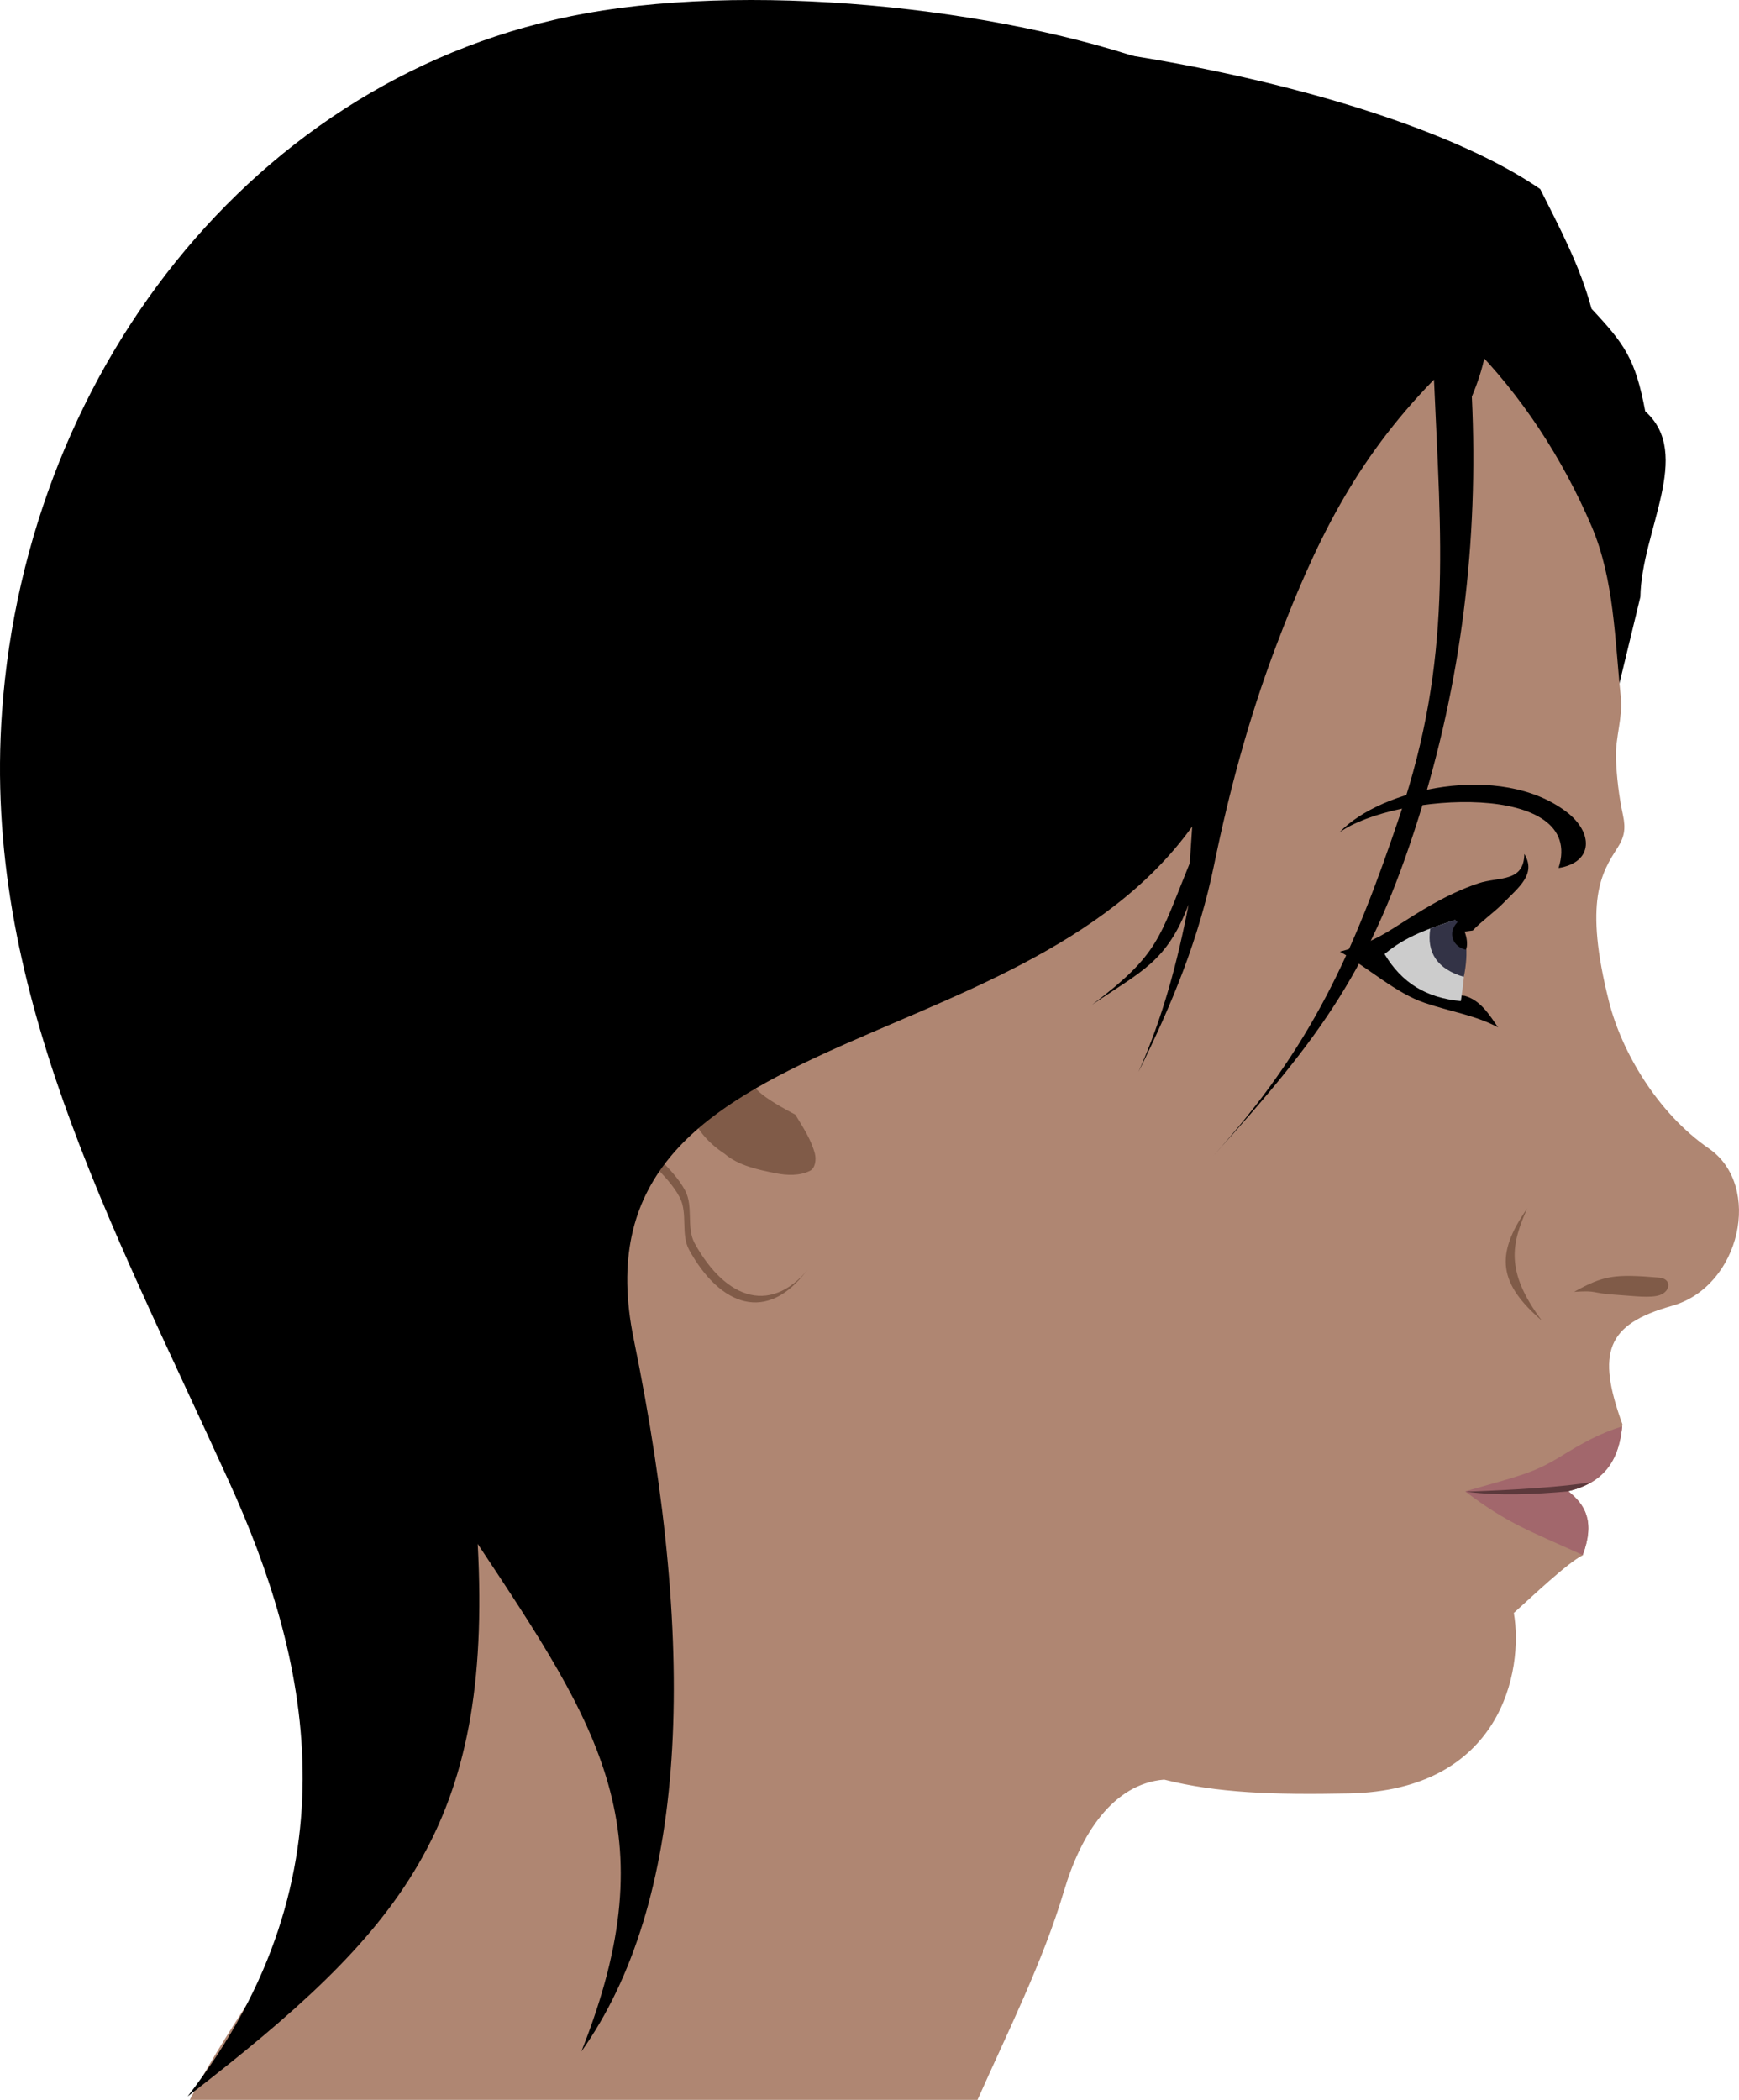 <?xml version="1.0" encoding="UTF-8" standalone="no"?>
<!-- Created with Inkscape (http://www.inkscape.org/) -->

<svg
   xmlns:dc="http://purl.org/dc/elements/1.1/"
   xmlns:cc="http://creativecommons.org/ns#"
   xmlns:rdf="http://www.w3.org/1999/02/22-rdf-syntax-ns#"
   xmlns:svg="http://www.w3.org/2000/svg"
   xmlns="http://www.w3.org/2000/svg"
   xmlns:sodipodi="http://sodipodi.sourceforge.net/DTD/sodipodi-0.dtd"
   xmlns:inkscape="http://www.inkscape.org/namespaces/inkscape"
   width="662.515"
   height="800"
   id="svg2"
   version="1.1"
   inkscape:version="0.48.4 r9939"
   sodipodi:docname="Новый документ 1">
  <defs
     id="defs4" />
  <sodipodi:namedview
     id="base"
     pagecolor="#ffffff"
     bordercolor="#666666"
     borderopacity="1.0"
     inkscape:pageopacity="0.0"
     inkscape:pageshadow="2"
     inkscape:zoom="0.24748737"
     inkscape:cx="-777.32612"
     inkscape:cy="346.63946"
     inkscape:document-units="px"
     inkscape:current-layer="layer1"
     showgrid="false"
     fit-margin-top="0"
     fit-margin-left="0"
     fit-margin-right="0"
     fit-margin-bottom="0"
     inkscape:window-width="1920"
     inkscape:window-height="1018"
     inkscape:window-x="-8"
     inkscape:window-y="-8"
     inkscape:window-maximized="1" />
  <g
     inkscape:label="Layer 1"
     inkscape:groupmode="layer"
     id="layer1"
     transform="translate(273.083,217.654)">
    <path
       style="fill:#000000;stroke:none"
       d="M 337.893,67.445 351.849,9.76 c 0.431,-25.264 20.197,-54.412 1.861,-70.711 -3.756,-19.961 -7.864,-25.631 -20.469,-39.077 -4.36,-16.389 -12.564,-31.641 -19.538,-45.59 -61.078,-42.042 -218.484,-68.379 -287.495,-54.894 L 73.658,50.698 z"
       id="path2996"
       inkscape:connector-curvature="0"
       sodipodi:nodetypes="cccccccc" />
    <path
       style="fill:#af8672;fill-opacity:1;stroke:none"
       d="m 212.288,-138.174 c 24.754,17.14 53.142,29.882 74.432,51.172 19.767,19.767 35.53,44.076 46.52,69.78 8.66,20.252 8.859,43.223 11.165,65.128 0.814,7.735 -2.138,15.487 -1.861,23.26 0.261,7.297 1.148,14.583 2.68,21.735 1.145,5.346 0.463,8.465 -2.159,12.559 -5.85,9.137 -12.942,19.992 -3.097,58.747 4.67,18.382 18.057,41.933 38.005,55.706 20.442,14.115 12.182,52.532 -14.096,59.936 -24.928,7.024 -28.815,17.702 -18.871,45.101 -1.073,12.284 -5.625,21.941 -20.633,25.516 6.535,5.203 10.298,11.614 5.496,24.415 -5.598,2.712 -19.382,15.807 -26.219,21.967 3.783,21.967 -4.726,67.587 -62.829,68.75 -29.02,0.581 -50.263,-0.176 -70.395,-5.263 -19.556,1.611 -31.782,20.898 -38.158,42.434 -7.924,26.762 -21.728,54.299 -32.942,79.576 l -300.138,0 c 34.057,-64.609 86.654,-107.328 71.737,-191.527 -8.872,-50.079 28.248,-61.46 -1.652,-97.725 -101.213,-122.757 -95.162,-368.047 -5.436,-437.781 107.536,-83.576 246.85,-63.839 348.45,6.513 z"
       id="path3002"
       inkscape:connector-curvature="0"
       sodipodi:nodetypes="ssssssssssccccscsccssss" />
    <path
       style="fill:#000000;stroke:none"
       d="m 237.202,99.48 c 21.422,-15.304 94.154,-19.593 83.478,13.555 13.485,-2.149 13.224,-13.658 3,-21.403 -25.261,-19.137 -70.722,-8.816 -86.478,7.848 z"
       id="path3772"
       inkscape:connector-curvature="0"
       sodipodi:nodetypes="ccsc" />
    <path
       style="fill:#000000;stroke:none"
       d="m 307.654,107.685 c -0.144,10.943 -9.817,8.619 -17.445,11.165 -12.367,4.128 -22.503,10.807 -32.564,17.212 -6.823,4.344 -13.109,6.992 -20.236,8.839 10.98,6.342 21.329,15.836 32.332,19.538 10.172,3.423 19.262,4.725 27.912,9.304 -3.446,-4.95 -6.772,-10.385 -12.741,-11.999 -2.636,-0.155 -3.463,-0.639 -6.099,-0.794 0,-7.598 0,-15.197 0,-22.795 3.722,-0.465 5.47,-0.848 9.191,-1.313 3.256,-3.489 8.424,-7.119 11.743,-10.549 5.785,-5.979 12.536,-10.896 7.908,-18.608 z"
       id="path3774"
       inkscape:connector-curvature="0"
       sodipodi:nodetypes="csscscccccsc" />
    <path
       style="fill:#805b48;fill-opacity:1;stroke:none"
       d="m 308.749,242.737 c -5.806,13.135 -8.718,23.699 5.592,42.763 -16.175,-13.937 -18.187,-24.808 -5.592,-42.763 z"
       id="path3782"
       inkscape:connector-curvature="0"
       sodipodi:nodetypes="ccc" />
    <path
       style="fill:#805b48;fill-opacity:1;stroke:none"
       d="m 326.615,274.509 c 11.279,-6.266 15.436,-6.872 32.439,-5.416 4.674,0.4 4.424,5.076 0.329,6.607 -3.525,1.318 -10.318,0.34 -16.107,-0.011 -10.983,-0.668 -7.019,-1.799 -16.661,-1.179 z"
       id="path3784"
       inkscape:connector-curvature="0"
       sodipodi:nodetypes="csssc" />
    <path
       style="fill:#a2676c;fill-opacity:1;stroke:none"
       d="m 344.925,325.77 c -8.758,2.712 -15.332,6.476 -23.544,11.513 -10.405,6.382 -16.012,7.452 -36.267,13.24 16.34,12.392 24.526,15.006 44.614,24.178 l 0.115,0.173 c 4.802,-12.801 1.066,-19.205 -5.469,-24.408 14.673,-3.495 19.346,-12.803 20.551,-24.696 z"
       id="path3786"
       inkscape:connector-curvature="0" />
    <path
       style="fill:#5c393c;fill-opacity:1;stroke:none"
       d="m 333.066,347.012 c -9.442,1.727 -29.165,3.015 -47.78,3.627 12.903,1.662 26.322,1.026 39.202,-0.115 -0.033,-0.027 -0.082,-0.031 -0.115,-0.058 3.481,-0.829 6.365,-2.014 8.808,-3.454 l -0.115,0 z"
       id="path3788"
       inkscape:connector-curvature="0" />
    <path
       sodipodi:nodetypes="cssssssc"
       inkscape:connector-curvature="0"
       id="path3802"
       d="m 31.883,125.446 c -10.442,-9.04 -23.605,-14.595 -36.411,-11.716 -12.587,2.829 -25.074,10.933 -31.762,21.784 -7.57,12.283 -8.23,28.038 -7.791,42.39 0.38,12.422 4.664,24.734 10.188,35.914 4.66,9.43 14.905,15.402 19.777,24.728 3.149,6.028 0.307,14.062 3.596,20.018 11.847,21.453 29.721,28.06 44.947,7.654"
       style="fill:#805b48;fill-opacity:1;stroke:none" />
    <path
       style="fill:#af8672;fill-opacity:1;stroke:none"
       d="M 34.002,122.949 C 23.56,113.909 10.397,108.354 -2.41,111.233 -14.996,114.062 -27.484,122.165 -34.172,133.017 c -7.57,12.282 -8.23,28.038 -7.791,42.39 0.38,12.422 4.664,24.734 10.188,35.914 4.66,9.43 14.905,15.401 19.777,24.728 3.149,6.028 0.307,14.062 3.596,20.018 11.847,21.453 29.721,28.06 44.947,7.654"
       id="path3790"
       inkscape:connector-curvature="0"
       sodipodi:nodetypes="cssssssc" />
    <path
       style="fill:#805b48;fill-opacity:1;stroke:none"
       d="m 2.947,221.892 c 5.285,4.543 12.704,6.076 19.538,7.443 4.268,0.854 9.132,1.016 13.026,-0.93 2.019,-1.01 2.431,-4.328 1.861,-6.513 -1.4,-5.368 -4.564,-10.144 -7.443,-14.886 -32.062,-16.838 -6.543,-13.887 -11.165,-26.982 -30.74,-4.738 -40.532,25.704 -15.817,41.868 z"
       id="path3792"
       inkscape:connector-curvature="0"
       sodipodi:nodetypes="csssccc" />
    <path
       style="fill:#000000;stroke:none"
       d="m 287.651,-66.533 c 2.642,55.089 -4.01,108.896 -20.469,160.96 -17.783,56.255 -36.34,82.227 -78.154,128.396 37.69,-41.664 53.587,-77.574 71.176,-129.791 20.146,-59.808 15.653,-104.892 13.026,-166.077 -30.261,31.008 -45.406,62.438 -60.476,102.345 -10.081,26.693 -17.526,54.396 -23.26,82.341 -5.892,28.713 -16.096,53.289 -28.843,79.084 9.236,-20.63 14.841,-41.724 19.073,-63.733 -8.371,21.921 -17.839,25.207 -36.751,38.147 25.609,-19.337 25.444,-25.142 37.216,-53.963 l 0.93,-13.956 C 115.025,189.366 -56.564,171.015 -31.662,292.476 c 24.902,121.461 20.128,214.874 -19.952,271.478 33.467,-84.122 6.924,-123.456 -39.474,-193.421 5.752,107.464 -28.996,147.423 -110.526,210.527 66.046,-85.319 45.519,-168.799 15.789,-234.211 -45.809,-100.791 -93.975,-188.656 -86.484,-293.421 9.473,-132.482 100.336,-247.216 228.948,-267.106 69.828,-10.799 166.807,1.276 224.642,25.658 21.817,9.477 58.553,40.79 58.553,40.79 38.454,26.788 66.319,36.577 47.817,80.698 z"
       id="path3794"
       inkscape:connector-curvature="0"
       sodipodi:nodetypes="cscscsscccccscccssscsc" />
    <path
       style="fill:#cccccc;stroke:none"
       d="m 254.389,145.832 c 8.08,-6.842 17.093,-9.79 26.914,-13.026 5.18,8.292 3.786,19.921 2.162,30.936 -13.096,-1.218 -22.417,-6.813 -29.075,-17.91 z"
       id="path3826"
       inkscape:connector-curvature="0"
       sodipodi:nodetypes="cccc" />
    <path
       style="fill:#333346;fill-opacity:1;stroke:none"
       d="m 281.314,132.81 c -3.259,1.074 -6.421,2.118 -9.498,3.281 -1.468,9.351 2.821,15.483 12.78,18.421 1.868,-9.094 1.298,-17.926 -3.281,-21.702 z"
       id="path3828"
       inkscape:connector-curvature="0"
       sodipodi:nodetypes="cccc" />
    <path
       style="fill:#000000;stroke:none"
       d="m 282.184,133.671 c -4.018,4.142 -1.684,9.46 3.224,10.48 1.335,-2.942 -0.742,-9.382 -3.224,-10.48 z"
       id="path3832"
       inkscape:connector-curvature="0"
       sodipodi:nodetypes="ccc" />
  </g>
</svg>
